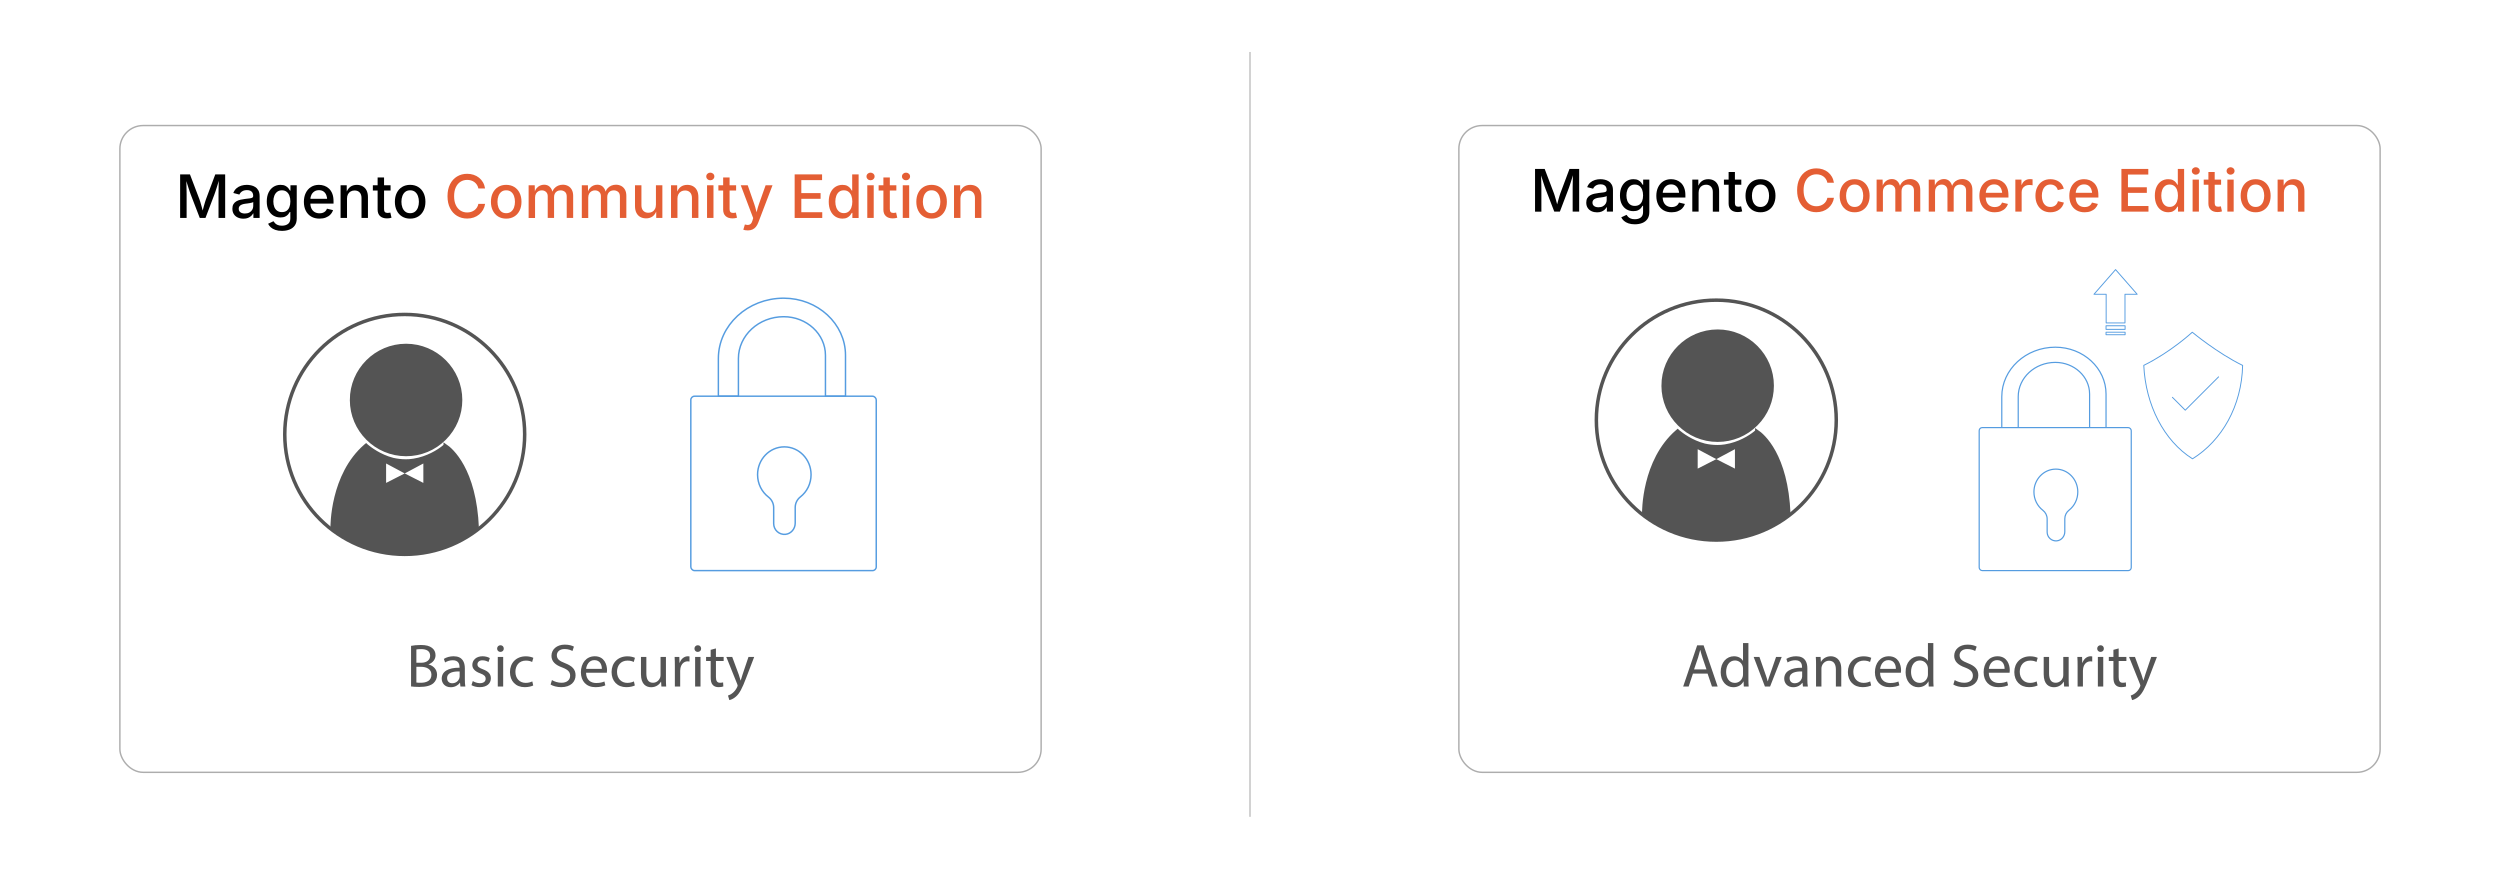 <?xml version="1.0" encoding="UTF-8"?><svg id="_06-Customer-Data-Protection" xmlns="http://www.w3.org/2000/svg" xmlns:xlink="http://www.w3.org/1999/xlink" viewBox="0 0 860 298.867"><defs><filter id="drop-shadow-2" filterUnits="userSpaceOnUse"><feOffset dx="0" dy="5"/><feGaussianBlur result="blur" stdDeviation="4"/><feFlood flood-color="#333" flood-opacity=".09"/><feComposite in2="blur" operator="in"/><feComposite in="SourceGraphic"/></filter><clipPath id="clippath"><circle cx="139.225" cy="149.434" r="41.264" fill="none" stroke="#545454" stroke-miterlimit="10" stroke-width="1.207"/></clipPath><filter id="drop-shadow-3" filterUnits="userSpaceOnUse"><feOffset dx="0" dy="5"/><feGaussianBlur result="blur-2" stdDeviation="4"/><feFlood flood-color="#333" flood-opacity=".09"/><feComposite in2="blur-2" operator="in"/><feComposite in="SourceGraphic"/></filter><clipPath id="clippath-1"><circle cx="590.411" cy="144.516" r="41.264" fill="none" stroke="#545454" stroke-miterlimit="10" stroke-width="1.207"/></clipPath></defs><line x1="430" y1="17.881" x2="430" y2="280.986" fill="none" stroke="#c1c1c1" stroke-miterlimit="10" stroke-width=".5"/><g filter="url(#drop-shadow-2)"><rect x="41.238" y="38.188" width="316.912" height="222.491" rx="8" ry="8" fill="#fff" stroke="#adadad" stroke-miterlimit="10" stroke-width=".5"/><path d="M61.964,69.977v-14.988h3.38l3.27,8.601c.094.255.199.577.316.965.117.389.24.812.367,1.268s.248.905.362,1.348c.114.442.215.841.302,1.197h-.482c.087-.335.188-.723.302-1.162.113-.439.234-.887.361-1.343.128-.456.252-.885.372-1.287.121-.402.229-.731.322-.986l3.219-8.601h3.4v14.988h-2.284v-8.067c0-.309.004-.677.011-1.107.006-.429.015-.883.024-1.363.011-.479.021-.964.03-1.454.011-.489.019-.958.025-1.408h.171c-.134.49-.28.995-.438,1.514s-.312,1.021-.463,1.503c-.15.483-.295.924-.433,1.323-.137.399-.253.729-.347.991l-3.067,8.067h-1.962l-3.108-8.067c-.101-.255-.216-.579-.347-.971-.131-.393-.273-.828-.428-1.308s-.312-.979-.473-1.499c-.161-.52-.322-1.038-.482-1.554h.201c.013.409.024.854.035,1.333.01.479.02.964.03,1.454.01.489.02.954.029,1.393.011.439.016.823.016,1.152v8.067h-2.233Z" fill="#000" stroke-width="0"/><path d="M83.742,70.229c-.711,0-1.354-.132-1.932-.397-.576-.265-1.032-.652-1.367-1.162-.336-.51-.503-1.133-.503-1.871,0-.637.122-1.16.367-1.569.244-.409.576-.734.995-.976.419-.241.886-.422,1.398-.543s1.034-.211,1.564-.271c.664-.081,1.203-.146,1.619-.196s.723-.134.921-.251c.197-.117.296-.307.296-.568v-.06c0-.423-.08-.778-.241-1.066-.161-.288-.4-.511-.719-.669-.319-.158-.716-.236-1.192-.236-.489,0-.91.075-1.263.226-.352.151-.637.344-.854.579s-.381.479-.488.734l-2.082-.543c.255-.67.62-1.21,1.097-1.619.476-.409,1.022-.708,1.64-.896.617-.188,1.254-.282,1.911-.282.456,0,.938.054,1.448.161s.989.302,1.438.583.814.677,1.097,1.187c.281.51.422,1.173.422,1.992v7.463h-2.143v-1.539h-.11c-.147.289-.365.57-.653.845-.289.275-.652.501-1.092.679s-.964.267-1.574.267ZM84.235,68.449c.604,0,1.12-.117,1.549-.352s.758-.546.985-.936c.229-.389.343-.801.343-1.237v-1.438c-.081.081-.233.153-.458.216-.225.064-.481.121-.77.171s-.566.092-.835.126-.489.06-.664.081c-.416.054-.796.144-1.142.271-.345.127-.62.309-.824.543-.205.235-.307.547-.307.936,0,.355.092.654.276.896.185.241.434.422.749.543s.681.181,1.097.181Z" fill="#000" stroke-width="0"/><path d="M96.989,74.423c-.864,0-1.616-.11-2.253-.332-.637-.222-1.162-.517-1.574-.885-.412-.369-.726-.778-.94-1.228l1.851-.875c.135.215.313.441.538.679.225.238.528.441.911.608.382.167.871.251,1.468.251.858,0,1.555-.203,2.088-.608s.8-1.041.8-1.906v-2.193h-.191c-.135.248-.32.517-.559.805-.238.289-.57.538-.996.75-.426.211-.98.317-1.664.317-.886,0-1.682-.208-2.39-.624-.707-.416-1.269-1.033-1.685-1.851-.416-.818-.623-1.824-.623-3.018,0-1.193.206-2.218.618-3.073s.976-1.511,1.689-1.967c.715-.456,1.521-.684,2.42-.684.69,0,1.252.114,1.685.342s.771.498,1.016.81c.245.312.431.585.559.82h.161v-1.831h2.162v11.407c0,.985-.223,1.795-.669,2.429-.445.633-1.053,1.101-1.82,1.403s-1.635.453-2.601.453ZM96.979,67.966c.63,0,1.162-.146,1.595-.438.433-.292.759-.714.98-1.268s.332-1.212.332-1.977c0-.758-.11-1.421-.332-1.992-.222-.57-.548-1.016-.98-1.338-.433-.322-.965-.482-1.595-.482-.65,0-1.193.169-1.63.508-.436.339-.764.794-.985,1.368-.222.573-.332,1.219-.332,1.936,0,.731.11,1.373.332,1.926s.552.984.991,1.292c.438.309.98.463,1.624.463Z" fill="#000" stroke-width="0"/><path d="M109.905,70.209c-1.106,0-2.062-.238-2.867-.714s-1.423-1.146-1.855-2.012-.648-1.881-.648-3.048c0-1.153.212-2.169.639-3.048.426-.878,1.027-1.564,1.806-2.057.777-.493,1.689-.74,2.735-.74.644,0,1.264.106,1.861.317.597.211,1.133.542,1.609.991.476.45.853,1.031,1.131,1.746.278.714.418,1.581.418,2.6v.785h-8.963v-1.65h7.826l-1.036.543c0-.691-.107-1.299-.321-1.826-.215-.526-.532-.937-.951-1.232-.419-.295-.943-.442-1.574-.442-.623,0-1.156.151-1.6.453-.442.302-.779.699-1.011,1.192-.231.493-.347,1.031-.347,1.614v1.126c0,.771.132,1.423.397,1.957.265.533.635.936,1.111,1.207.476.271,1.029.408,1.659.408.416,0,.792-.059,1.127-.176s.625-.295.87-.533c.245-.238.431-.531.559-.88l2.082.493c-.182.577-.484,1.086-.91,1.529-.426.443-.956.787-1.59,1.031s-1.353.367-2.157.367Z" fill="#000" stroke-width="0"/><path d="M119.37,63.319v6.659h-2.213v-11.246h2.112l.021,2.756h-.231c.328-1.006.805-1.74,1.429-2.203.623-.463,1.378-.694,2.263-.694.765,0,1.432.161,2.002.483.569.322,1.016.796,1.338,1.423.321.627.482,1.407.482,2.339v7.142h-2.213v-6.87c0-.812-.211-1.445-.634-1.901-.422-.456-1.002-.684-1.74-.684-.496,0-.942.109-1.338.327-.396.218-.707.535-.936.951-.228.416-.342.922-.342,1.519Z" fill="#000" stroke-width="0"/><path d="M134.358,58.732v1.8h-6.096v-1.8h6.096ZM129.902,56.056h2.213v10.884c0,.449.096.779.286.991.191.211.505.317.94.317.114,0,.266-.014.453-.041.188-.026.349-.053.482-.08l.393,1.77c-.234.081-.486.139-.755.176-.268.037-.532.055-.794.055-1.02,0-1.811-.263-2.374-.79s-.845-1.266-.845-2.218v-11.065Z" fill="#000" stroke-width="0"/><path d="M141.086,70.209c-1.053,0-1.973-.242-2.761-.724-.788-.483-1.4-1.16-1.836-2.032-.436-.872-.653-1.884-.653-3.038,0-1.167.218-2.188.653-3.063s1.048-1.554,1.836-2.037c.788-.483,1.708-.725,2.761-.725,1.06,0,1.983.242,2.771.725.788.482,1.399,1.162,1.836,2.037.436.875.653,1.896.653,3.063,0,1.153-.218,2.166-.653,3.038-.437.872-1.048,1.549-1.836,2.032-.788.482-1.712.724-2.771.724ZM141.086,68.338c.685,0,1.249-.179,1.695-.538.445-.359.777-.835.996-1.428.218-.594.326-1.246.326-1.957,0-.717-.108-1.376-.326-1.977-.219-.6-.551-1.08-.996-1.438-.446-.358-1.011-.538-1.695-.538-.677,0-1.237.18-1.68.538-.442.359-.772.837-.99,1.434-.219.597-.327,1.257-.327,1.981,0,.711.108,1.363.327,1.957.218.593.548,1.069.99,1.428s1.003.538,1.68.538Z" fill="#000" stroke-width="0"/><path d="M160.692,70.179c-1.295,0-2.451-.307-3.471-.92s-1.82-1.495-2.404-2.646c-.583-1.15-.875-2.523-.875-4.119,0-1.603.292-2.979.875-4.129.584-1.15,1.385-2.034,2.404-2.65,1.02-.617,2.176-.926,3.471-.926.791,0,1.533.114,2.228.342s1.314.56,1.861.996c.546.436.999.966,1.357,1.589s.602,1.332.729,2.123h-2.304c-.094-.476-.26-.897-.498-1.262-.238-.366-.527-.676-.87-.931-.342-.255-.724-.446-1.146-.573-.422-.127-.868-.191-1.338-.191-.858,0-1.628.216-2.309.649s-1.215,1.066-1.604,1.901c-.389.834-.583,1.855-.583,3.062s.197,2.228.594,3.063c.396.835.932,1.465,1.609,1.891.677.426,1.441.639,2.293.639.47,0,.914-.065,1.333-.196.419-.13.801-.322,1.146-.573s.637-.562.875-.93.404-.788.498-1.257h2.313c-.114.738-.346,1.413-.694,2.027-.349.613-.794,1.148-1.337,1.604-.544.456-1.166.807-1.866,1.051-.701.245-1.464.367-2.288.367Z" fill="#e45e34" stroke-width="0"/><path d="M174.13,70.209c-1.053,0-1.974-.242-2.762-.724-.788-.483-1.399-1.16-1.835-2.032-.437-.872-.654-1.884-.654-3.038,0-1.167.218-2.188.654-3.063.436-.875,1.047-1.554,1.835-2.037.788-.483,1.709-.725,2.762-.725,1.06,0,1.983.242,2.771.725.788.482,1.4,1.162,1.836,2.037.437.875.654,1.896.654,3.063,0,1.153-.218,2.166-.654,3.038-.436.872-1.048,1.549-1.836,2.032-.787.482-1.711.724-2.771.724ZM174.13,68.338c.684,0,1.249-.179,1.694-.538.446-.359.778-.835.996-1.428.218-.594.327-1.246.327-1.957,0-.717-.109-1.376-.327-1.977s-.55-1.08-.996-1.438c-.445-.358-1.011-.538-1.694-.538-.678,0-1.237.18-1.68.538-.443.359-.773.837-.991,1.434s-.327,1.257-.327,1.981c0,.711.109,1.363.327,1.957.218.593.548,1.069.991,1.428.442.359,1.002.538,1.68.538Z" fill="#e45e34" stroke-width="0"/><path d="M181.845,69.977v-11.246h2.102l.061,2.605h-.171c.161-.637.409-1.16.744-1.569.336-.409.728-.716,1.177-.92s.919-.307,1.408-.307c.818,0,1.479.253,1.982.76s.841,1.212,1.016,2.117h-.281c.146-.617.402-1.14.764-1.569.362-.429.8-.754,1.313-.976.513-.221,1.061-.332,1.645-.332.663,0,1.266.145,1.805.433.54.289.968.718,1.283,1.288.314.57.473,1.281.473,2.132v7.584h-2.213v-7.363c0-.751-.21-1.294-.629-1.63-.419-.335-.914-.503-1.483-.503-.463,0-.862.098-1.197.292s-.594.464-.774.81c-.181.346-.271.743-.271,1.192v7.202h-2.183v-7.504c0-.604-.193-1.086-.579-1.448-.386-.362-.876-.543-1.474-.543-.408,0-.789.096-1.142.287-.352.191-.634.473-.845.845s-.316.83-.316,1.373v6.991h-2.213Z" fill="#e45e34" stroke-width="0"/><path d="M200.142,69.977v-11.246h2.102l.061,2.605h-.171c.161-.637.409-1.16.744-1.569.336-.409.728-.716,1.177-.92s.919-.307,1.408-.307c.818,0,1.479.253,1.982.76s.841,1.212,1.016,2.117h-.281c.146-.617.402-1.14.764-1.569.362-.429.8-.754,1.313-.976.513-.221,1.061-.332,1.645-.332.663,0,1.266.145,1.805.433.54.289.968.718,1.283,1.288.314.57.473,1.281.473,2.132v7.584h-2.213v-7.363c0-.751-.21-1.294-.629-1.63-.419-.335-.914-.503-1.483-.503-.463,0-.862.098-1.197.292s-.594.464-.774.81c-.181.346-.271.743-.271,1.192v7.202h-2.183v-7.504c0-.604-.193-1.086-.579-1.448-.386-.362-.876-.543-1.474-.543-.408,0-.789.096-1.142.287-.352.191-.634.473-.845.845s-.316.83-.316,1.373v6.991h-2.213Z" fill="#e45e34" stroke-width="0"/><path d="M222.271,70.118c-.765,0-1.436-.161-2.012-.482-.577-.322-1.024-.798-1.343-1.429-.318-.63-.478-1.408-.478-2.333v-7.142h2.213v6.87c0,.812.213,1.445.639,1.901.426.456,1.004.684,1.735.684.503,0,.95-.109,1.343-.327.392-.218.702-.537.93-.956.229-.419.343-.924.343-1.514v-6.659h2.213v11.246h-2.112l-.011-2.756h.212c-.329,1.019-.809,1.757-1.438,2.213-.631.456-1.375.684-2.233.684Z" fill="#e45e34" stroke-width="0"/><path d="M233.044,63.319v6.659h-2.213v-11.246h2.112l.02,2.756h-.231c.329-1.006.805-1.74,1.429-2.203.624-.463,1.378-.694,2.264-.694.764,0,1.432.161,2.001.483.57.322,1.017.796,1.338,1.423.322.627.483,1.407.483,2.339v7.142h-2.213v-6.87c0-.812-.212-1.445-.634-1.901-.423-.456-1.003-.684-1.74-.684-.496,0-.942.109-1.338.327-.396.218-.708.535-.936.951-.229.416-.342.922-.342,1.519Z" fill="#e45e34" stroke-width="0"/><path d="M244.339,57.012c-.382,0-.709-.129-.98-.387-.271-.258-.407-.565-.407-.92,0-.369.136-.681.407-.936.271-.254.599-.382.98-.382.383,0,.711.128.986.382.274.255.412.567.412.936,0,.362-.138.671-.412.925-.275.255-.604.382-.986.382ZM243.223,69.977v-11.246h2.213v11.246h-2.213Z" fill="#e45e34" stroke-width="0"/><path d="M253.222,58.732v1.8h-6.096v-1.8h6.096ZM248.766,56.056h2.213v10.884c0,.449.096.779.286.991.191.211.505.317.94.317.114,0,.266-.014.453-.041.188-.026.349-.053.482-.08l.393,1.77c-.234.081-.486.139-.755.176-.268.037-.532.055-.794.055-1.02,0-1.811-.263-2.374-.79s-.845-1.266-.845-2.218v-11.065Z" fill="#e45e34" stroke-width="0"/><path d="M255.697,74.021l.543-1.8.251.06c.383.101.727.127,1.031.081.306-.047.57-.189.795-.427.225-.238.403-.599.538-1.082l.241-.825-4.274-11.296h2.394l2.223,6.387c.248.711.454,1.418.619,2.123.164.704.344,1.405.538,2.102h-.685c.195-.697.381-1.399.559-2.107.178-.707.391-1.413.639-2.117l2.264-6.387h2.374l-4.889,12.805c-.229.604-.508,1.106-.84,1.509s-.727.706-1.183.91-.985.307-1.589.307c-.349,0-.661-.025-.936-.076-.275-.05-.479-.105-.613-.166Z" fill="#e45e34" stroke-width="0"/><path d="M273.36,69.977v-14.988h9.435v1.972h-7.142v4.466h6.629v1.961h-6.629v4.617h7.202v1.972h-9.495Z" fill="#e45e34" stroke-width="0"/><path d="M289.795,70.199c-.912,0-1.724-.233-2.435-.699-.711-.466-1.267-1.133-1.669-2.001-.402-.868-.604-1.906-.604-3.113,0-1.22.204-2.263.613-3.128.409-.865.969-1.525,1.68-1.981s1.516-.684,2.414-.684c.697,0,1.259.116,1.685.347s.76.501,1.001.81c.241.309.426.581.554.815h.12v-5.573h2.213v14.988h-2.152v-1.76h-.181c-.128.241-.315.517-.563.825-.248.309-.587.579-1.016.81-.43.231-.982.347-1.66.347ZM290.278,68.318c.631,0,1.162-.167,1.595-.503s.761-.8.985-1.393c.225-.594.338-1.279.338-2.057,0-.785-.111-1.467-.332-2.047-.222-.58-.549-1.033-.981-1.358s-.967-.488-1.604-.488c-.65,0-1.191.171-1.624.513-.433.342-.758.807-.976,1.393-.218.587-.327,1.249-.327,1.987,0,.744.11,1.415.332,2.012.222.597.55,1.07.985,1.418.437.349.973.523,1.609.523Z" fill="#e45e34" stroke-width="0"/><path d="M299.461,57.012c-.382,0-.709-.129-.98-.387-.271-.258-.407-.565-.407-.92,0-.369.136-.681.407-.936.271-.254.599-.382.98-.382.383,0,.711.128.986.382.274.255.412.567.412.936,0,.362-.138.671-.412.925-.275.255-.604.382-.986.382ZM298.345,69.977v-11.246h2.213v11.246h-2.213Z" fill="#e45e34" stroke-width="0"/><path d="M308.344,58.732v1.8h-6.096v-1.8h6.096ZM303.888,56.056h2.213v10.884c0,.449.096.779.286.991.191.211.505.317.94.317.114,0,.266-.014.453-.041.188-.026.349-.053.482-.08l.393,1.77c-.234.081-.486.139-.755.176-.268.037-.532.055-.794.055-1.02,0-1.811-.263-2.374-.79s-.845-1.266-.845-2.218v-11.065Z" fill="#e45e34" stroke-width="0"/><path d="M311.664,57.012c-.382,0-.709-.129-.98-.387-.271-.258-.407-.565-.407-.92,0-.369.136-.681.407-.936.271-.254.599-.382.98-.382s.711.128.985.382c.275.255.413.567.413.936,0,.362-.138.671-.413.925-.274.255-.604.382-.985.382ZM310.547,69.977v-11.246h2.213v11.246h-2.213Z" fill="#e45e34" stroke-width="0"/><path d="M320.464,70.209c-1.053,0-1.973-.242-2.761-.724-.788-.483-1.4-1.16-1.836-2.032-.436-.872-.653-1.884-.653-3.038,0-1.167.218-2.188.653-3.063s1.048-1.554,1.836-2.037c.788-.483,1.708-.725,2.761-.725,1.06,0,1.983.242,2.771.725.788.482,1.399,1.162,1.836,2.037.436.875.653,1.896.653,3.063,0,1.153-.218,2.166-.653,3.038-.437.872-1.048,1.549-1.836,2.032-.788.482-1.712.724-2.771.724ZM320.464,68.338c.685,0,1.249-.179,1.695-.538.445-.359.777-.835.996-1.428.218-.594.326-1.246.326-1.957,0-.717-.108-1.376-.326-1.977-.219-.6-.551-1.08-.996-1.438-.446-.358-1.011-.538-1.695-.538-.677,0-1.237.18-1.68.538-.442.359-.772.837-.99,1.434-.219.597-.327,1.257-.327,1.981,0,.711.108,1.363.327,1.957.218.593.548,1.069.99,1.428s1.003.538,1.68.538Z" fill="#e45e34" stroke-width="0"/><path d="M330.393,63.319v6.659h-2.213v-11.246h2.112l.02,2.756h-.231c.329-1.006.805-1.74,1.429-2.203.624-.463,1.378-.694,2.264-.694.764,0,1.432.161,2.001.483.57.322,1.017.796,1.338,1.423.322.627.483,1.407.483,2.339v7.142h-2.213v-6.87c0-.812-.212-1.445-.634-1.901-.423-.456-1.003-.684-1.74-.684-.496,0-.942.109-1.338.327-.396.218-.708.535-.936.951-.229.416-.342.922-.342,1.519Z" fill="#e45e34" stroke-width="0"/></g><path d="M254.016,136.301h-6.897v-12.963c0-11.449,10.082-20.761,22.474-20.761,11.722,0,21.259,8.811,21.259,19.644v14.08h-6.897v-14.08c0-7.318-6.442-13.273-14.362-13.273-8.59,0-15.578,6.456-15.578,14.389v12.963Z" fill="none" stroke="#559ce0" stroke-linecap="round" stroke-linejoin="round" stroke-width=".508"/><rect x="237.642" y="136.301" width="63.785" height="59.989" rx="1.28" ry="1.28" fill="none" stroke="#559ce0" stroke-linecap="round" stroke-linejoin="round" stroke-width=".508"/><path d="M279.006,163.284c0,3.124-1.438,5.899-3.667,7.642-1.122.877-1.786,2.213-1.786,3.637l0,5.392c0,1.934-1.41,3.665-3.335,3.854-2.208.217-4.073-1.517-4.073-3.689v-5.489c0-1.436-.676-2.781-1.814-3.657-2.261-1.743-3.726-4.537-3.726-7.689,0-5.28,4.119-9.564,9.197-9.564,5.085,0,9.204,4.285,9.204,9.564Z" fill="none" stroke="#559ce0" stroke-linecap="round" stroke-linejoin="round" stroke-width=".508"/><g clip-path="url(#clippath)"><path d="M153.17,153.303c-.164.148-.331.292-.499.436-.081.071-.164.137-.247.206-1.599,1.273-5.278,3.667-10.13,4.435-.481.066-.959.143-1.45.173-.414.024-.83.042-1.251.042-1.527,0-3.01-.181-4.439-.506-4.519-1.15-7.97-3.816-8.951-4.637-.093-.084-.194-.159-.285-.244l-.16.139c-11.658,10.081-11.499,27.724-11.485,28.471l.01.625c14.782,11.011,34.966,11.002,49.894,0l-.026-.662c-.828-20.385-8.98-27.125-10.981-28.478ZM146.235,167.109l-7.009-3.574-7.01,3.574v-8.679l7.01,3.747,7.009-3.747v8.679Z" fill="#545454" stroke="#545454" stroke-miterlimit="10" stroke-width="1.207"/><path d="M120.95,137.6c.004,10.33,8.411,18.735,18.741,18.735h.006c4.998-.002,9.701-1.955,13.243-5.498,3.543-3.547,5.494-8.251,5.492-13.248-.002-10.33-8.41-18.737-18.742-18.737-10.338.003-18.743,8.413-18.741,18.747Z" fill="#545454" stroke="#545454" stroke-miterlimit="10" stroke-width="1.207"/></g><circle cx="139.225" cy="149.434" r="41.264" fill="none" stroke="#545454" stroke-miterlimit="10" stroke-width="1.207"/><path d="M141.4,222.173c.8-.168,2.063-.295,3.348-.295,1.832,0,3.012.316,3.896,1.032.737.547,1.18,1.39,1.18,2.506,0,1.369-.905,2.569-2.4,3.117v.042c1.348.337,2.927,1.453,2.927,3.559,0,1.221-.484,2.148-1.2,2.843-.99.905-2.59,1.327-4.906,1.327-1.264,0-2.232-.084-2.843-.168v-13.961ZM143.232,227.984h1.663c1.938,0,3.074-1.011,3.074-2.379,0-1.664-1.264-2.316-3.116-2.316-.843,0-1.326.063-1.621.126v4.569ZM143.232,234.786c.357.063.884.084,1.537.084,1.895,0,3.643-.695,3.643-2.758,0-1.938-1.663-2.737-3.664-2.737h-1.516v5.412Z" fill="#545454" stroke-width="0"/><path d="M158.392,236.176l-.147-1.285h-.063c-.568.8-1.663,1.516-3.116,1.516-2.063,0-3.116-1.453-3.116-2.927,0-2.464,2.189-3.812,6.127-3.79v-.211c0-.842-.231-2.358-2.315-2.358-.948,0-1.938.295-2.653.758l-.422-1.221c.843-.548,2.063-.906,3.349-.906,3.116,0,3.874,2.127,3.874,4.169v3.812c0,.884.042,1.748.169,2.442h-1.685ZM158.118,230.974c-2.021-.042-4.316.316-4.316,2.295,0,1.2.801,1.769,1.748,1.769,1.326,0,2.169-.842,2.464-1.706.062-.189.104-.4.104-.589v-1.769Z" fill="#545454" stroke-width="0"/><path d="M162.645,234.281c.548.358,1.517.737,2.443.737,1.348,0,1.979-.674,1.979-1.516,0-.884-.526-1.369-1.895-1.874-1.832-.653-2.695-1.664-2.695-2.885,0-1.643,1.326-2.99,3.517-2.99,1.031,0,1.937.295,2.506.632l-.464,1.348c-.399-.253-1.137-.59-2.084-.59-1.096,0-1.706.632-1.706,1.39,0,.842.61,1.221,1.938,1.727,1.769.674,2.674,1.558,2.674,3.074,0,1.79-1.39,3.053-3.812,3.053-1.115,0-2.147-.273-2.863-.695l.463-1.411Z" fill="#545454" stroke-width="0"/><path d="M173.3,223.12c.021.632-.442,1.137-1.179,1.137-.653,0-1.116-.505-1.116-1.137,0-.652.484-1.158,1.158-1.158.694,0,1.137.505,1.137,1.158ZM171.237,236.176v-10.191h1.854v10.191h-1.854Z" fill="#545454" stroke-width="0"/><path d="M183.428,235.797c-.484.252-1.559.589-2.927.589-3.074,0-5.075-2.084-5.075-5.201,0-3.137,2.148-5.412,5.476-5.412,1.095,0,2.063.274,2.568.526l-.421,1.432c-.442-.253-1.137-.484-2.147-.484-2.338,0-3.602,1.727-3.602,3.854,0,2.358,1.517,3.811,3.538,3.811,1.053,0,1.748-.273,2.274-.505l.315,1.39Z" fill="#545454" stroke-width="0"/><path d="M189.872,233.944c.821.505,2.021.926,3.285.926,1.874,0,2.969-.99,2.969-2.421,0-1.327-.758-2.084-2.674-2.822-2.316-.821-3.748-2.021-3.748-4.022,0-2.211,1.831-3.854,4.59-3.854,1.453,0,2.506.337,3.138.695l-.506,1.495c-.463-.252-1.41-.674-2.695-.674-1.937,0-2.674,1.158-2.674,2.127,0,1.327.863,1.979,2.821,2.737,2.4.927,3.622,2.085,3.622,4.169,0,2.19-1.621,4.085-4.97,4.085-1.368,0-2.863-.4-3.621-.905l.463-1.537Z" fill="#545454" stroke-width="0"/><path d="M201.6,231.417c.042,2.506,1.643,3.538,3.495,3.538,1.326,0,2.127-.232,2.821-.526l.316,1.327c-.653.294-1.769.631-3.391.631-3.138,0-5.012-2.063-5.012-5.138,0-3.075,1.812-5.496,4.78-5.496,3.327,0,4.212,2.927,4.212,4.801,0,.379-.043.674-.063.863h-7.159ZM207.033,230.09c.021-1.179-.484-3.011-2.569-3.011-1.874,0-2.695,1.727-2.843,3.011h5.412Z" fill="#545454" stroke-width="0"/><path d="M218.382,235.797c-.484.252-1.558.589-2.927.589-3.074,0-5.075-2.084-5.075-5.201,0-3.137,2.148-5.412,5.476-5.412,1.095,0,2.063.274,2.568.526l-.421,1.432c-.442-.253-1.137-.484-2.147-.484-2.338,0-3.602,1.727-3.602,3.854,0,2.358,1.517,3.811,3.538,3.811,1.053,0,1.748-.273,2.274-.505l.315,1.39Z" fill="#545454" stroke-width="0"/><path d="M229.08,233.396c0,1.053.021,1.979.084,2.779h-1.643l-.105-1.664h-.042c-.484.821-1.558,1.895-3.369,1.895-1.6,0-3.517-.884-3.517-4.464v-5.959h1.854v5.643c0,1.937.59,3.243,2.274,3.243,1.242,0,2.105-.863,2.442-1.685.105-.273.168-.61.168-.947v-6.254h1.854v7.412Z" fill="#545454" stroke-width="0"/><path d="M232.153,229.163c0-1.2-.021-2.232-.084-3.179h1.621l.063,2h.084c.463-1.369,1.579-2.232,2.821-2.232.211,0,.358.021.527.063v1.748c-.19-.042-.38-.063-.632-.063-1.306,0-2.232.99-2.485,2.38-.042.252-.084.547-.084.863v5.433h-1.832v-7.012Z" fill="#545454" stroke-width="0"/><path d="M241.186,223.12c.021.632-.442,1.137-1.179,1.137-.653,0-1.116-.505-1.116-1.137,0-.652.484-1.158,1.158-1.158.694,0,1.137.505,1.137,1.158ZM239.122,236.176v-10.191h1.854v10.191h-1.854Z" fill="#545454" stroke-width="0"/><path d="M246.282,223.057v2.927h2.653v1.411h-2.653v5.496c0,1.264.357,1.979,1.39,1.979.484,0,.842-.063,1.073-.126l.085,1.39c-.358.147-.927.252-1.643.252-.863,0-1.559-.273-2.001-.779-.526-.548-.716-1.453-.716-2.653v-5.559h-1.579v-1.411h1.579v-2.443l1.812-.484Z" fill="#545454" stroke-width="0"/><path d="M251.882,225.984l2.232,6.022c.231.674.484,1.474.652,2.085h.042c.189-.611.4-1.39.653-2.127l2.021-5.98h1.958l-2.779,7.265c-1.327,3.495-2.232,5.285-3.496,6.38-.905.8-1.811,1.116-2.273,1.201l-.464-1.559c.464-.147,1.074-.442,1.622-.905.505-.4,1.137-1.116,1.558-2.063.084-.189.147-.337.147-.442,0-.105-.042-.252-.126-.484l-3.77-9.391h2.021Z" fill="#545454" stroke-width="0"/><g filter="url(#drop-shadow-3)"><rect x="501.85" y="38.188" width="316.912" height="222.491" rx="8" ry="8" fill="#fff" stroke="#adadad" stroke-miterlimit="10" stroke-width=".5"/><path d="M528.055,67.802v-14.689h3.312l3.204,8.429c.092.25.195.565.311.947.114.381.234.795.359,1.242.125.446.243.887.355,1.32.111.435.21.825.295,1.174h-.473c.085-.329.184-.708.296-1.139.111-.431.229-.869.354-1.316s.246-.867.365-1.262c.118-.395.223-.717.315-.967l3.154-8.429h3.333v14.689h-2.238v-7.907c0-.302.003-.663.01-1.084s.015-.866.024-1.336.02-.944.029-1.425c.011-.479.019-.939.025-1.38h.167c-.131.479-.274.975-.429,1.483-.154.51-.306,1.001-.453,1.474-.148.474-.289.906-.424,1.297-.135.392-.248.715-.341.971l-3.007,7.907h-1.922l-3.047-7.907c-.099-.249-.212-.566-.34-.951-.128-.384-.268-.812-.419-1.281s-.306-.96-.464-1.469c-.157-.51-.315-1.018-.473-1.523h.197c.013.4.024.836.034,1.307.01.47.02.944.029,1.424.01.48.02.936.03,1.366.01.43.015.807.015,1.128v7.907h-2.188Z" fill="#000" stroke-width="0"/><path d="M549.399,68.048c-.696,0-1.327-.13-1.893-.389-.565-.26-1.013-.64-1.341-1.139-.329-.5-.493-1.111-.493-1.834,0-.624.12-1.137.36-1.538.239-.4.564-.72.976-.956.411-.237.868-.414,1.37-.532.503-.119,1.014-.207,1.533-.267.651-.079,1.18-.143,1.588-.192.407-.049.708-.131.901-.246.194-.115.291-.301.291-.558v-.059c0-.414-.079-.763-.236-1.045-.158-.283-.393-.502-.705-.656s-.701-.231-1.168-.231c-.48,0-.893.074-1.237.222-.346.148-.625.337-.838.567-.214.229-.373.47-.479.72l-2.041-.533c.25-.656.608-1.186,1.075-1.587.466-.4,1.002-.693,1.606-.877.604-.185,1.229-.276,1.873-.276.447,0,.921.053,1.42.157.499.105.97.296,1.41.572s.798.664,1.074,1.163c.276.5.414,1.15.414,1.952v7.315h-2.1v-1.509h-.108c-.145.283-.358.56-.641.828-.283.27-.64.492-1.07.666s-.944.261-1.543.261ZM549.882,66.303c.592,0,1.098-.114,1.519-.345.42-.229.742-.535.966-.917.224-.381.335-.785.335-1.212v-1.41c-.079.079-.229.149-.448.212-.221.062-.472.118-.754.168-.283.049-.556.09-.818.123-.264.033-.48.059-.651.079-.407.052-.78.141-1.118.266-.339.125-.608.303-.809.532-.201.23-.301.536-.301.917,0,.349.09.641.271.878.181.236.426.414.735.532.309.118.667.177,1.074.177Z" fill="#000" stroke-width="0"/><path d="M562.383,72.159c-.848,0-1.584-.108-2.208-.325-.625-.217-1.139-.506-1.543-.867-.404-.362-.712-.763-.922-1.203l1.813-.857c.132.21.308.432.527.665.221.233.518.433.893.597s.854.246,1.439.246c.841,0,1.523-.198,2.046-.596.522-.398.783-1.021.783-1.869v-2.148h-.187c-.132.243-.314.506-.548.788-.233.283-.559.527-.976.734-.418.207-.962.311-1.632.311-.867,0-1.648-.203-2.342-.611-.693-.407-1.243-1.012-1.651-1.813-.407-.802-.611-1.788-.611-2.958s.202-2.174.606-3.012.957-1.48,1.656-1.928c.7-.446,1.49-.67,2.371-.67.677,0,1.228.111,1.651.335s.756.488.996.794.422.573.547.804h.158v-1.795h2.119v11.181c0,.966-.219,1.76-.655,2.381-.438.621-1.032,1.079-1.784,1.375-.753.296-1.603.443-2.549.443ZM562.373,65.83c.617,0,1.139-.143,1.562-.429s.744-.7.961-1.242c.217-.543.325-1.188.325-1.938,0-.742-.108-1.394-.325-1.952s-.537-.996-.961-1.312-.945-.473-1.562-.473c-.638,0-1.17.166-1.598.498-.427.332-.749.778-.966,1.341-.217.562-.325,1.194-.325,1.897,0,.717.108,1.346.325,1.888.217.543.541.965.971,1.268.431.302.962.453,1.593.453Z" fill="#000" stroke-width="0"/><path d="M575.041,68.028c-1.084,0-2.021-.233-2.81-.7-.788-.466-1.395-1.123-1.818-1.972-.425-.848-.637-1.844-.637-2.987,0-1.13.209-2.126.626-2.987.418-.86,1.008-1.532,1.771-2.016.762-.483,1.656-.725,2.682-.725.631,0,1.238.104,1.823.311s1.111.531,1.578.971c.466.44.836,1.011,1.108,1.711s.409,1.55.409,2.549v.769h-8.784v-1.617h7.67l-1.015.533c0-.678-.105-1.273-.315-1.79-.211-.516-.521-.918-.932-1.207-.411-.29-.926-.435-1.543-.435-.611,0-1.134.148-1.568.444-.434.295-.764.685-.99,1.168s-.34,1.011-.34,1.582v1.104c0,.756.129,1.395.389,1.918.26.522.623.916,1.09,1.183s1.009.399,1.627.399c.407,0,.775-.058,1.104-.173.329-.115.613-.289.854-.522.239-.233.422-.521.547-.862l2.041.482c-.178.565-.476,1.065-.893,1.499-.418.434-.937.771-1.558,1.011-.621.239-1.326.359-2.115.359Z" fill="#000" stroke-width="0"/><path d="M584.319,61.275v6.526h-2.169v-11.022h2.07l.021,2.701h-.228c.322-.985.789-1.705,1.4-2.158.611-.454,1.351-.681,2.218-.681.75,0,1.403.157,1.962.474.559.315.996.78,1.312,1.395s.474,1.379.474,2.292v7h-2.169v-6.733c0-.795-.207-1.416-.621-1.863s-.983-.671-1.706-.671c-.486,0-.923.107-1.311.32-.389.214-.694.524-.917.932-.224.408-.336.904-.336,1.489Z" fill="#000" stroke-width="0"/><path d="M599.009,56.779v1.765h-5.975v-1.765h5.975ZM594.641,54.157h2.169v10.667c0,.44.094.765.281.972s.494.311.922.311c.111,0,.26-.014.443-.04.185-.026.342-.053.474-.079l.384,1.735c-.229.079-.477.137-.739.173s-.522.054-.778.054c-.999,0-1.774-.258-2.327-.773-.552-.516-.828-1.24-.828-2.174v-10.845Z" fill="#000" stroke-width="0"/><path d="M605.604,68.028c-1.031,0-1.934-.236-2.706-.71-.772-.473-1.372-1.137-1.799-1.991-.428-.854-.642-1.847-.642-2.978,0-1.144.214-2.145.642-3.002.427-.857,1.026-1.523,1.799-1.996.772-.474,1.675-.71,2.706-.71,1.039,0,1.944.236,2.717.71.771.473,1.371,1.139,1.799,1.996.427.857.641,1.858.641,3.002,0,1.131-.214,2.123-.641,2.978-.428.854-1.027,1.519-1.799,1.991-.772.474-1.678.71-2.717.71ZM605.604,66.194c.671,0,1.225-.176,1.661-.527.438-.352.763-.818.977-1.399.213-.582.32-1.221.32-1.918,0-.703-.107-1.349-.32-1.938-.214-.588-.539-1.058-.977-1.409-.437-.352-.99-.527-1.661-.527-.664,0-1.212.176-1.646.527-.434.352-.757.819-.971,1.404-.214.586-.32,1.232-.32,1.942,0,.697.106,1.336.32,1.918.214.581.537,1.048.971,1.399.435.352.982.527,1.646.527Z" fill="#000" stroke-width="0"/><path d="M624.82,67.999c-1.269,0-2.402-.301-3.401-.902s-1.785-1.466-2.356-2.593c-.572-1.127-.857-2.473-.857-4.037,0-1.571.285-2.92.857-4.047.571-1.127,1.357-1.993,2.356-2.598s2.133-.907,3.401-.907c.775,0,1.503.111,2.184.335.68.224,1.288.549,1.823.977.536.427.979.946,1.331,1.558s.59,1.305.715,2.08h-2.258c-.092-.467-.255-.879-.487-1.237-.233-.358-.518-.662-.854-.912-.335-.25-.71-.438-1.124-.562-.414-.125-.851-.188-1.311-.188-.842,0-1.596.212-2.263.636s-1.191,1.045-1.572,1.863c-.382.818-.572,1.819-.572,3.002s.194,2.184.582,3.002.913,1.437,1.577,1.854,1.413.626,2.248.626c.46,0,.896-.064,1.306-.192.411-.128.786-.315,1.124-.562.339-.247.625-.551.858-.912.232-.361.396-.772.487-1.232h2.268c-.111.723-.338,1.385-.68,1.986s-.779,1.126-1.312,1.572c-.532.447-1.142.791-1.829,1.03-.687.24-1.435.36-2.242.36Z" fill="#e45e34" stroke-width="0"/><path d="M637.991,68.028c-1.032,0-1.935-.236-2.706-.71-.772-.473-1.372-1.137-1.8-1.991-.427-.854-.641-1.847-.641-2.978,0-1.144.214-2.145.641-3.002.428-.857,1.027-1.523,1.8-1.996.771-.474,1.674-.71,2.706-.71,1.038,0,1.943.236,2.716.71.772.473,1.372,1.139,1.799,1.996.428.857.642,1.858.642,3.002,0,1.131-.214,2.123-.642,2.978-.427.854-1.026,1.519-1.799,1.991-.772.474-1.678.71-2.716.71ZM637.991,66.194c.67,0,1.224-.176,1.661-.527.437-.352.762-.818.976-1.399.214-.582.32-1.221.32-1.918,0-.703-.106-1.349-.32-1.938-.214-.588-.539-1.058-.976-1.409-.438-.352-.991-.527-1.661-.527-.664,0-1.213.176-1.646.527s-.758.819-.972,1.404c-.213.586-.32,1.232-.32,1.942,0,.697.107,1.336.32,1.918.214.581.538,1.048.972,1.399s.982.527,1.646.527Z" fill="#e45e34" stroke-width="0"/><path d="M645.552,67.802v-11.022h2.061l.059,2.554h-.167c.157-.624.4-1.137.729-1.538.328-.4.713-.701,1.153-.902.44-.2.9-.301,1.38-.301.802,0,1.449.249,1.942.745s.825,1.188.996,2.075h-.276c.145-.604.395-1.117.749-1.538.355-.421.784-.739,1.287-.956s1.04-.326,1.611-.326c.651,0,1.241.142,1.771.425.528.282.947.703,1.257,1.262.309.559.463,1.255.463,2.09v7.434h-2.169v-7.217c0-.736-.205-1.269-.616-1.597-.41-.329-.896-.493-1.454-.493-.453,0-.845.096-1.173.286-.329.19-.582.455-.759.793-.178.339-.267.729-.267,1.169v7.059h-2.14v-7.354c0-.592-.188-1.065-.566-1.42s-.859-.532-1.444-.532c-.401,0-.774.094-1.119.281-.345.187-.621.463-.828.828-.207.364-.311.813-.311,1.346v6.852h-2.169Z" fill="#e45e34" stroke-width="0"/><path d="M663.486,67.802v-11.022h2.061l.059,2.554h-.167c.157-.624.4-1.137.729-1.538.328-.4.713-.701,1.153-.902.44-.2.9-.301,1.38-.301.802,0,1.449.249,1.942.745s.825,1.188.996,2.075h-.276c.145-.604.395-1.117.749-1.538.355-.421.784-.739,1.287-.956s1.04-.326,1.611-.326c.651,0,1.241.142,1.771.425.528.282.947.703,1.257,1.262.309.559.463,1.255.463,2.09v7.434h-2.169v-7.217c0-.736-.205-1.269-.616-1.597-.41-.329-.896-.493-1.454-.493-.453,0-.845.096-1.173.286-.329.19-.582.455-.759.793-.178.339-.267.729-.267,1.169v7.059h-2.14v-7.354c0-.592-.188-1.065-.566-1.42s-.859-.532-1.444-.532c-.401,0-.774.094-1.119.281-.345.187-.621.463-.828.828-.207.364-.311.813-.311,1.346v6.852h-2.169Z" fill="#e45e34" stroke-width="0"/><path d="M686.17,68.028c-1.084,0-2.021-.233-2.81-.7-.788-.466-1.395-1.123-1.818-1.972-.425-.848-.637-1.844-.637-2.987,0-1.13.209-2.126.626-2.987.418-.86,1.008-1.532,1.771-2.016.762-.483,1.656-.725,2.682-.725.631,0,1.238.104,1.823.311s1.111.531,1.578.971c.466.44.836,1.011,1.108,1.711s.409,1.55.409,2.549v.769h-8.784v-1.617h7.67l-1.015.533c0-.678-.105-1.273-.315-1.79-.211-.516-.521-.918-.932-1.207-.411-.29-.926-.435-1.543-.435-.611,0-1.134.148-1.568.444-.434.295-.764.685-.99,1.168s-.34,1.011-.34,1.582v1.104c0,.756.129,1.395.389,1.918.26.522.623.916,1.09,1.183s1.009.399,1.627.399c.407,0,.775-.058,1.104-.173.329-.115.613-.289.854-.522.239-.233.422-.521.547-.862l2.041.482c-.178.565-.476,1.065-.893,1.499-.418.434-.937.771-1.558,1.011-.621.239-1.326.359-2.115.359Z" fill="#e45e34" stroke-width="0"/><path d="M693.279,67.802v-11.022h2.101v1.774h.118c.203-.604.559-1.077,1.064-1.419s1.081-.513,1.726-.513c.138,0,.296.005.473.015.178.01.326.024.444.044v2.07c-.079-.025-.23-.052-.454-.078s-.45-.04-.68-.04c-.5,0-.95.105-1.351.315-.401.211-.714.502-.937.873-.224.371-.336.8-.336,1.286v6.694h-2.169Z" fill="#e45e34" stroke-width="0"/><path d="M705.336,68.028c-1.039,0-1.942-.236-2.712-.71-.769-.473-1.366-1.137-1.794-1.991-.427-.854-.641-1.847-.641-2.978,0-1.144.214-2.145.641-3.002.428-.857,1.025-1.523,1.794-1.996.77-.474,1.673-.71,2.712-.71.571,0,1.107.074,1.606.222.5.148.952.361,1.355.641.404.279.746.621,1.025,1.025s.488.859.626,1.365l-2.061.493c-.072-.282-.184-.54-.335-.773s-.333-.436-.547-.606-.46-.303-.739-.395-.587-.138-.922-.138c-.664,0-1.215.176-1.651.527-.438.352-.763.819-.977,1.404-.213.586-.32,1.232-.32,1.942,0,.703.107,1.346.32,1.928.214.582.539,1.047.977,1.395.437.349.987.522,1.651.522.342,0,.653-.047.937-.143.282-.095.535-.229.759-.404.224-.174.411-.385.562-.631.15-.246.259-.518.325-.813l2.051.493c-.132.52-.339.984-.621,1.395-.283.411-.626.762-1.03,1.051s-.859.509-1.366.66c-.506.151-1.048.227-1.626.227Z" fill="#e45e34" stroke-width="0"/><path d="M717.108,68.028c-1.085,0-2.021-.233-2.81-.7-.789-.466-1.396-1.123-1.819-1.972-.424-.848-.636-1.844-.636-2.987,0-1.13.208-2.126.626-2.987.417-.86,1.007-1.532,1.77-2.016s1.656-.725,2.682-.725c.631,0,1.239.104,1.824.311s1.11.531,1.577.971c.467.44.836,1.011,1.109,1.711.272.7.409,1.55.409,2.549v.769h-8.784v-1.617h7.67l-1.016.533c0-.678-.105-1.273-.315-1.79-.21-.516-.521-.918-.932-1.207-.411-.29-.925-.435-1.543-.435-.611,0-1.134.148-1.567.444-.434.295-.765.685-.991,1.168s-.34,1.011-.34,1.582v1.104c0,.756.13,1.395.39,1.918.26.522.622.916,1.089,1.183s1.009.399,1.627.399c.407,0,.775-.058,1.104-.173.328-.115.612-.289.853-.522s.422-.521.547-.862l2.041.482c-.178.565-.475,1.065-.893,1.499-.417.434-.937.771-1.558,1.011-.621.239-1.325.359-2.114.359Z" fill="#e45e34" stroke-width="0"/><path d="M729.767,67.802v-14.689h9.247v1.932h-7v4.378h6.497v1.922h-6.497v4.525h7.06v1.933h-9.307Z" fill="#e45e34" stroke-width="0"/><path d="M745.876,68.018c-.895,0-1.689-.229-2.387-.686-.696-.456-1.242-1.11-1.636-1.962-.395-.851-.592-1.868-.592-3.051,0-1.196.2-2.219.602-3.066.4-.848.949-1.495,1.646-1.942.696-.446,1.485-.67,2.366-.67.683,0,1.233.113,1.651.34.417.227.744.491.98.794s.417.568.542.799h.118v-5.462h2.169v14.689h-2.109v-1.726h-.178c-.125.237-.309.507-.552.809-.243.303-.575.567-.996.794-.42.227-.963.34-1.626.34ZM746.349,66.175c.618,0,1.139-.164,1.562-.493.424-.328.746-.783.967-1.365.22-.581.33-1.253.33-2.016,0-.77-.108-1.438-.325-2.007-.217-.568-.538-1.012-.962-1.331-.424-.318-.948-.478-1.572-.478-.638,0-1.168.167-1.592.503-.424.335-.743.79-.957,1.365-.213.575-.32,1.224-.32,1.947,0,.729.108,1.387.326,1.972.217.585.538,1.048.966,1.39.427.342.953.513,1.577.513Z" fill="#e45e34" stroke-width="0"/><path d="M755.35,55.094c-.375,0-.695-.127-.961-.38-.267-.253-.399-.554-.399-.901,0-.362.133-.667.399-.917.266-.25.586-.375.961-.375s.696.125.966.375.404.555.404.917c0,.354-.135.657-.404.906-.27.25-.591.375-.966.375ZM754.255,67.802v-11.022h2.169v11.022h-2.169Z" fill="#e45e34" stroke-width="0"/><path d="M764.056,56.779v1.765h-5.975v-1.765h5.975ZM759.688,54.157h2.169v10.667c0,.44.094.765.281.972s.494.311.922.311c.111,0,.26-.014.443-.04.185-.026.342-.053.474-.079l.384,1.735c-.229.079-.477.137-.739.173s-.522.054-.778.054c-.999,0-1.774-.258-2.327-.773-.552-.516-.828-1.24-.828-2.174v-10.845Z" fill="#e45e34" stroke-width="0"/><path d="M767.309,55.094c-.375,0-.695-.127-.961-.38-.267-.253-.399-.554-.399-.901,0-.362.133-.667.399-.917.266-.25.586-.375.961-.375s.696.125.966.375.404.555.404.917c0,.354-.135.657-.404.906-.27.25-.591.375-.966.375ZM766.214,67.802v-11.022h2.169v11.022h-2.169Z" fill="#e45e34" stroke-width="0"/><path d="M775.936,68.028c-1.032,0-1.935-.236-2.706-.71-.772-.473-1.372-1.137-1.8-1.991-.427-.854-.641-1.847-.641-2.978,0-1.144.214-2.145.641-3.002.428-.857,1.027-1.523,1.8-1.996.771-.474,1.674-.71,2.706-.71,1.038,0,1.943.236,2.716.71.772.473,1.372,1.139,1.799,1.996.428.857.642,1.858.642,3.002,0,1.131-.214,2.123-.642,2.978-.427.854-1.026,1.519-1.799,1.991-.772.474-1.678.71-2.716.71ZM775.936,66.194c.67,0,1.224-.176,1.661-.527.437-.352.762-.818.976-1.399.214-.582.32-1.221.32-1.918,0-.703-.106-1.349-.32-1.938-.214-.588-.539-1.058-.976-1.409-.438-.352-.991-.527-1.661-.527-.664,0-1.213.176-1.646.527s-.758.819-.972,1.404c-.213.586-.32,1.232-.32,1.942,0,.697.107,1.336.32,1.918.214.581.538,1.048.972,1.399s.982.527,1.646.527Z" fill="#e45e34" stroke-width="0"/><path d="M785.666,61.275v6.526h-2.169v-11.022h2.07l.02,2.701h-.227c.322-.985.789-1.705,1.399-2.158.611-.454,1.352-.681,2.219-.681.749,0,1.403.157,1.962.474.559.315.996.78,1.312,1.395s.473,1.379.473,2.292v7h-2.169v-6.733c0-.795-.207-1.416-.621-1.863s-.982-.671-1.705-.671c-.486,0-.924.107-1.312.32-.388.214-.693.524-.917.932-.224.408-.335.904-.335,1.489Z" fill="#e45e34" stroke-width="0"/></g><g clip-path="url(#clippath-1)"><path d="M604.357,148.385c-.164.148-.331.292-.499.436-.081.071-.164.137-.247.206-1.599,1.273-5.278,3.667-10.13,4.435-.481.066-.959.143-1.45.173-.414.024-.83.042-1.251.042-1.527,0-3.01-.181-4.439-.506-4.519-1.15-7.97-3.816-8.951-4.637-.093-.084-.194-.159-.285-.244l-.16.139c-11.658,10.081-11.499,27.724-11.485,28.471l.01.625c14.782,11.011,34.966,11.002,49.894,0l-.026-.662c-.828-20.385-8.98-27.125-10.981-28.478ZM597.421,162.192l-7.009-3.574-7.01,3.574v-8.679l7.01,3.747,7.009-3.747v8.679Z" fill="#545454" stroke="#545454" stroke-miterlimit="10" stroke-width="1.207"/><path d="M572.137,132.683c.004,10.33,8.411,18.735,18.741,18.735h.006c4.998-.002,9.701-1.955,13.243-5.498,3.543-3.547,5.494-8.251,5.492-13.248-.002-10.33-8.41-18.737-18.742-18.737-10.338.003-18.743,8.413-18.741,18.747Z" fill="#545454" stroke="#545454" stroke-miterlimit="10" stroke-width="1.207"/></g><circle cx="590.411" cy="144.516" r="41.264" fill="none" stroke="#545454" stroke-miterlimit="10" stroke-width="1.207"/><path d="M694.269,147.095h-5.656v-10.631c0-9.389,8.268-17.026,18.43-17.026,9.613,0,17.434,7.226,17.434,16.11v11.547h-5.656v-11.547c0-6.001-5.283-10.884-11.778-10.884-7.045,0-12.775,5.294-12.775,11.8v10.631Z" fill="#fff" stroke="#559ce0" stroke-linecap="round" stroke-linejoin="round" stroke-width=".417"/><rect x="680.841" y="147.095" width="52.308" height="49.195" rx="1.049" ry="1.049" fill="#fff" stroke="#559ce0" stroke-linecap="round" stroke-linejoin="round" stroke-width=".417"/><path d="M714.763,169.223c0,2.562-1.179,4.838-3.007,6.267-.92.719-1.465,1.815-1.465,2.982l0,4.421c0,1.586-1.156,3.005-2.735,3.16-1.811.178-3.34-1.244-3.34-3.025v-4.501c0-1.178-.555-2.281-1.487-2.999-1.854-1.429-3.056-3.721-3.056-6.305,0-4.33,3.378-7.844,7.542-7.844,4.17,0,7.548,3.514,7.548,7.844Z" fill="#fff" stroke="#559ce0" stroke-linecap="round" stroke-linejoin="round" stroke-width=".417"/><path d="M771.464,125.697c-.313,13.968-7.122,25.849-17.24,32.134-9.878-6.226-16.126-18.521-16.766-32.148,9.295-4.556,16.686-11.399,16.686-11.399,0,0,8.625,7.183,17.319,11.414Z" fill="#fff" stroke="#559ce0" stroke-linecap="round" stroke-linejoin="round" stroke-width=".328"/><polyline points="747.309 136.684 751.728 141.104 763.191 129.64" fill="#fff" stroke="#559ce0" stroke-linecap="round" stroke-linejoin="round" stroke-width=".328"/><polygon points="724.518 101.222 724.518 111.083 730.994 111.083 730.994 101.222 735.182 101.222 727.755 92.742 720.329 101.222 724.518 101.222" fill="#fff" stroke="#559ce0" stroke-linecap="round" stroke-linejoin="round" stroke-width=".328"/><rect x="724.477" y="112.064" width="6.556" height="1.239" fill="#fff" stroke="#559ce0" stroke-linecap="round" stroke-linejoin="round" stroke-width=".328"/><rect x="724.477" y="114.283" width="6.556" height=".864" fill="#fff" stroke="#559ce0" stroke-linecap="round" stroke-linejoin="round" stroke-width=".328"/><path d="M582.375,231.712l-1.474,4.464h-1.896l4.822-14.192h2.211l4.843,14.192h-1.958l-1.517-4.464h-5.032ZM587.029,230.28l-1.39-4.085c-.315-.927-.526-1.769-.736-2.59h-.043c-.21.842-.441,1.706-.716,2.569l-1.39,4.106h4.274Z" fill="#545454" stroke-width="0"/><path d="M601.453,221.225v12.318c0,.906.021,1.938.084,2.632h-1.663l-.084-1.769h-.042c-.569,1.137-1.812,2-3.475,2-2.464,0-4.359-2.084-4.359-5.18-.021-3.391,2.085-5.475,4.569-5.475,1.559,0,2.611.737,3.075,1.558h.042v-6.085h1.853ZM599.6,230.132c0-.231-.021-.547-.085-.779-.273-1.18-1.284-2.148-2.674-2.148-1.916,0-3.054,1.685-3.054,3.938,0,2.063,1.011,3.769,3.012,3.769,1.242,0,2.379-.821,2.716-2.211.063-.252.085-.505.085-.8v-1.769Z" fill="#545454" stroke-width="0"/><path d="M605.243,225.984l2.001,5.728c.337.926.61,1.769.821,2.611h.062c.231-.842.526-1.685.863-2.611l1.979-5.728h1.938l-4.001,10.191h-1.769l-3.875-10.191h1.979Z" fill="#545454" stroke-width="0"/><path d="M620.214,236.176l-.147-1.285h-.063c-.568.8-1.663,1.516-3.116,1.516-2.063,0-3.116-1.453-3.116-2.927,0-2.464,2.189-3.812,6.127-3.79v-.211c0-.842-.231-2.358-2.316-2.358-.947,0-1.937.295-2.652.758l-.422-1.221c.843-.548,2.064-.906,3.349-.906,3.116,0,3.874,2.127,3.874,4.169v3.812c0,.884.042,1.748.169,2.442h-1.685ZM619.941,230.974c-2.021-.042-4.317.316-4.317,2.295,0,1.2.801,1.769,1.748,1.769,1.326,0,2.169-.842,2.464-1.706.062-.189.105-.4.105-.589v-1.769Z" fill="#545454" stroke-width="0"/><path d="M624.72,228.742c0-1.053-.021-1.917-.084-2.758h1.643l.105,1.685h.042c.505-.969,1.685-1.917,3.369-1.917,1.41,0,3.601.842,3.601,4.338v6.085h-1.854v-5.875c0-1.643-.61-3.011-2.358-3.011-1.221,0-2.169.863-2.484,1.895-.084.232-.126.548-.126.864v6.127h-1.854v-7.433Z" fill="#545454" stroke-width="0"/><path d="M643.671,235.797c-.484.252-1.559.589-2.927.589-3.074,0-5.075-2.084-5.075-5.201,0-3.137,2.148-5.412,5.476-5.412,1.095,0,2.063.274,2.568.526l-.421,1.432c-.442-.253-1.137-.484-2.147-.484-2.338,0-3.602,1.727-3.602,3.854,0,2.358,1.517,3.811,3.538,3.811,1.053,0,1.748-.273,2.274-.505l.315,1.39Z" fill="#545454" stroke-width="0"/><path d="M646.746,231.417c.042,2.506,1.643,3.538,3.495,3.538,1.326,0,2.127-.232,2.821-.526l.316,1.327c-.653.294-1.769.631-3.391.631-3.138,0-5.012-2.063-5.012-5.138,0-3.075,1.812-5.496,4.78-5.496,3.327,0,4.212,2.927,4.212,4.801,0,.379-.043.674-.063.863h-7.159ZM652.178,230.09c.021-1.179-.484-3.011-2.569-3.011-1.874,0-2.695,1.727-2.843,3.011h5.412Z" fill="#545454" stroke-width="0"/><path d="M665.065,221.225v12.318c0,.906.021,1.938.084,2.632h-1.663l-.084-1.769h-.042c-.569,1.137-1.812,2-3.475,2-2.464,0-4.359-2.084-4.359-5.18-.021-3.391,2.085-5.475,4.569-5.475,1.559,0,2.611.737,3.075,1.558h.042v-6.085h1.853ZM663.212,230.132c0-.231-.021-.547-.085-.779-.273-1.18-1.284-2.148-2.674-2.148-1.916,0-3.054,1.685-3.054,3.938,0,2.063,1.011,3.769,3.012,3.769,1.242,0,2.379-.821,2.716-2.211.063-.252.085-.505.085-.8v-1.769Z" fill="#545454" stroke-width="0"/><path d="M672.414,233.944c.821.505,2.021.926,3.285.926,1.874,0,2.969-.99,2.969-2.421,0-1.327-.758-2.084-2.674-2.822-2.316-.821-3.748-2.021-3.748-4.022,0-2.211,1.831-3.854,4.59-3.854,1.453,0,2.506.337,3.138.695l-.506,1.495c-.463-.252-1.41-.674-2.695-.674-1.937,0-2.674,1.158-2.674,2.127,0,1.327.863,1.979,2.821,2.737,2.4.927,3.622,2.085,3.622,4.169,0,2.19-1.621,4.085-4.97,4.085-1.368,0-2.863-.4-3.621-.905l.463-1.537Z" fill="#545454" stroke-width="0"/><path d="M684.142,231.417c.042,2.506,1.643,3.538,3.495,3.538,1.326,0,2.127-.232,2.821-.526l.316,1.327c-.653.294-1.769.631-3.391.631-3.138,0-5.012-2.063-5.012-5.138,0-3.075,1.812-5.496,4.78-5.496,3.327,0,4.212,2.927,4.212,4.801,0,.379-.043.674-.063.863h-7.159ZM689.575,230.09c.021-1.179-.484-3.011-2.569-3.011-1.874,0-2.695,1.727-2.843,3.011h5.412Z" fill="#545454" stroke-width="0"/><path d="M700.924,235.797c-.484.252-1.558.589-2.927.589-3.074,0-5.075-2.084-5.075-5.201,0-3.137,2.148-5.412,5.476-5.412,1.095,0,2.063.274,2.568.526l-.421,1.432c-.442-.253-1.137-.484-2.147-.484-2.338,0-3.602,1.727-3.602,3.854,0,2.358,1.517,3.811,3.538,3.811,1.053,0,1.748-.273,2.274-.505l.315,1.39Z" fill="#545454" stroke-width="0"/><path d="M711.621,233.396c0,1.053.021,1.979.084,2.779h-1.643l-.105-1.664h-.042c-.484.821-1.558,1.895-3.369,1.895-1.6,0-3.517-.884-3.517-4.464v-5.959h1.854v5.643c0,1.937.59,3.243,2.274,3.243,1.242,0,2.105-.863,2.442-1.685.105-.273.168-.61.168-.947v-6.254h1.854v7.412Z" fill="#545454" stroke-width="0"/><path d="M714.695,229.163c0-1.2-.021-2.232-.084-3.179h1.621l.063,2h.084c.463-1.369,1.579-2.232,2.821-2.232.211,0,.358.021.527.063v1.748c-.19-.042-.38-.063-.632-.063-1.306,0-2.232.99-2.485,2.38-.042.252-.084.547-.084.863v5.433h-1.832v-7.012Z" fill="#545454" stroke-width="0"/><path d="M723.728,223.12c.021.632-.442,1.137-1.179,1.137-.653,0-1.116-.505-1.116-1.137,0-.652.484-1.158,1.158-1.158.694,0,1.137.505,1.137,1.158ZM721.664,236.176v-10.191h1.854v10.191h-1.854Z" fill="#545454" stroke-width="0"/><path d="M728.824,223.057v2.927h2.653v1.411h-2.653v5.496c0,1.264.357,1.979,1.39,1.979.484,0,.842-.063,1.073-.126l.085,1.39c-.358.147-.927.252-1.643.252-.863,0-1.559-.273-2.001-.779-.526-.548-.716-1.453-.716-2.653v-5.559h-1.579v-1.411h1.579v-2.443l1.812-.484Z" fill="#545454" stroke-width="0"/><path d="M734.424,225.984l2.232,6.022c.231.674.484,1.474.652,2.085h.042c.189-.611.4-1.39.653-2.127l2.021-5.98h1.958l-2.779,7.265c-1.327,3.495-2.232,5.285-3.496,6.38-.905.8-1.811,1.116-2.273,1.201l-.464-1.559c.464-.147,1.074-.442,1.622-.905.505-.4,1.137-1.116,1.558-2.063.084-.189.147-.337.147-.442,0-.105-.042-.252-.126-.484l-3.77-9.391h2.021Z" fill="#545454" stroke-width="0"/></svg>